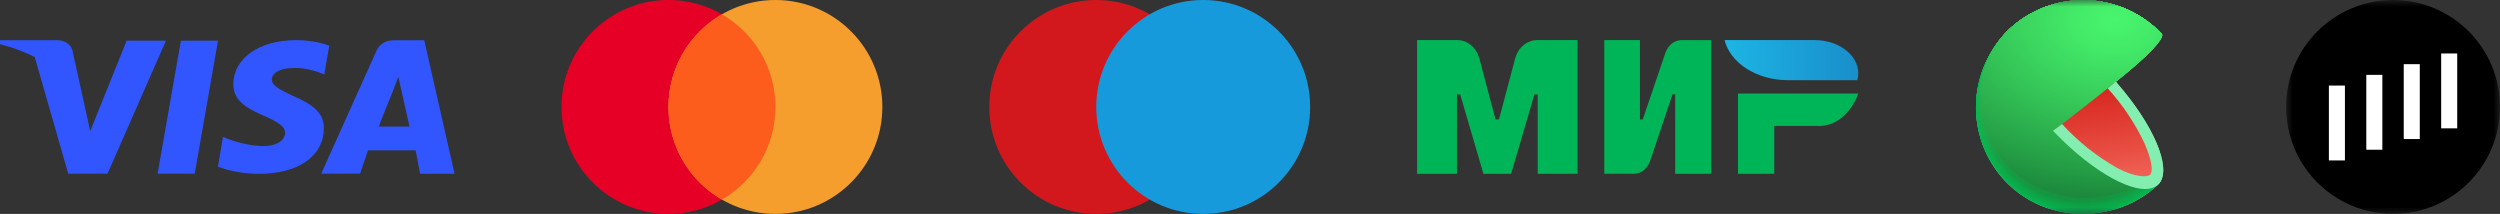 <?xml version="1.0" encoding="UTF-8"?> <svg xmlns="http://www.w3.org/2000/svg" width="187" height="16" viewBox="0 0 187 16" fill="none"><rect x="0" y="0" width="187" height="16" fill="#333333" stroke="none"/><mask id="mask0_3472_2171" style="mask-type:luminance" maskUnits="userSpaceOnUse" x="171" y="0" width="16" height="16"><path d="M187 0H171V16H187V0Z" fill="white"></path></mask><g mask="url(#mask0_3472_2171)"><path d="M187 8C187 3.582 183.416 0 179 0C174.584 0 171 3.582 171 8C171 12.418 174.584 16 179 16C183.416 16 187 12.418 187 8Z" fill="black"></path><path fill-rule="evenodd" clip-rule="evenodd" d="M183.8 4H182.6V9.6H183.8V4ZM179.8 4.8H181V10.4H179.8V4.8ZM178.2 5.6H177V11.2H178.2V5.6ZM175.4 6.4H174.2V12H175.4V6.4Z" fill="white"></path></g><mask id="mask1_3472_2171" style="mask-type:luminance" maskUnits="userSpaceOnUse" x="147" y="0" width="16" height="16"><path d="M163 0H147V16H163V0Z" fill="white"></path></mask><g mask="url(#mask1_3472_2171)"><path fill-rule="evenodd" clip-rule="evenodd" d="M158.272 6.102C158.288 6.145 158.32 6.182 158.352 6.219C161.072 9.332 162.432 12.509 161.536 13.688C161.464 13.786 161.36 13.86 161.272 13.944C160.008 15.076 158.416 15.769 156.744 15.942C154.28 16.236 151.72 15.415 149.912 13.465C148.48 11.898 147.72 9.827 147.808 7.704C147.88 5.943 148.52 4.264 149.624 2.916C149.888 2.582 150.184 2.268 150.512 1.98C152.096 0.608 154.144 -0.098 156.24 0.011C158.328 0.12 160.296 1.035 161.728 2.563C161.728 2.563 162.176 3.012 158.272 6.102Z" fill="#84EEB1"></path><path d="M155.816 8.039L161.432 13.794L161.32 13.898L161.272 13.944C159.696 15.348 157.64 16.077 155.528 15.976C153.424 15.874 151.44 14.949 150.008 13.4C148.584 11.851 147.816 9.802 147.88 7.694C147.944 5.587 148.832 3.589 150.36 2.131C151.928 0.697 153.992 -0.062 156.112 0.019C158.24 0.1 160.24 1.013 161.696 2.561L155.816 8.039Z" fill="#01B94F"></path><path d="M150.36 2.128C151.928 0.696 154 -0.062 156.12 0.019C158.24 0.1 160.24 1.013 161.696 2.561C161.696 2.561 157.024 6.938 156.928 7.014C156.928 7.014 155.88 8 155.888 8.016C155.896 8.031 161.424 13.771 161.424 13.771L161.312 13.878L161.264 13.924C157.96 16.828 152.904 16.695 149.912 13.465C148.48 11.898 147.72 9.827 147.808 7.704C147.888 5.581 148.808 3.577 150.36 2.128Z" fill="url(#paint0_radial_3472_2171)"></path><path d="M150.368 2.123C151.936 0.692 154 -0.064 156.12 0.018C158.24 0.1 160.248 1.014 161.696 2.561C161.696 2.561 157.152 6.841 156.96 6.991C156.96 6.991 155.944 7.965 155.96 7.995C156 8.087 161.416 13.745 161.416 13.745L161.304 13.852L161.256 13.898C157.96 16.797 152.904 16.655 149.92 13.434C148.488 11.872 147.736 9.806 147.816 7.687C147.896 5.569 148.816 3.569 150.368 2.123Z" fill="url(#paint1_radial_3472_2171)"></path><path d="M150.368 2.12C151.936 0.692 154.008 -0.063 156.128 0.02C158.248 0.102 160.248 1.015 161.696 2.561C161.696 2.561 157.28 6.742 156.992 6.969C156.992 6.969 156.008 7.926 156.024 7.972C156.088 8.11 161.408 13.722 161.408 13.722L161.296 13.829L161.248 13.873C157.96 16.764 152.904 16.616 149.928 13.404C148.496 11.846 147.744 9.785 147.824 7.671C147.904 5.557 148.824 3.562 150.368 2.12Z" fill="url(#paint2_radial_3472_2171)"></path><path d="M150.376 2.118C151.944 0.69 154.008 -0.064 156.128 0.019C158.248 0.102 160.248 1.015 161.696 2.561C161.696 2.561 157.408 6.637 157.024 6.945C157.024 6.945 156.072 7.891 156.096 7.952C156.176 8.135 161.4 13.699 161.4 13.699L161.288 13.804C161.288 13.804 161.24 13.847 161.24 13.849C157.96 16.731 152.904 16.573 149.936 13.373C148.504 11.819 147.752 9.764 147.832 7.655C147.92 5.546 148.832 3.555 150.376 2.118Z" fill="url(#paint3_radial_3472_2171)"></path><path d="M150.376 2.113C151.944 0.687 154.016 -0.064 156.128 0.02C158.248 0.103 160.248 1.016 161.696 2.561C161.696 2.561 157.536 6.546 157.056 6.923C157.056 6.923 156.136 7.853 156.168 7.929C156.264 8.158 161.392 13.674 161.384 13.677L161.272 13.781L161.224 13.827C157.96 16.695 152.904 16.535 149.944 13.343C148.52 11.793 147.76 9.742 147.848 7.638C147.928 5.534 148.84 3.547 150.376 2.113Z" fill="url(#paint4_radial_3472_2171)"></path><path d="M150.384 2.11C151.952 0.686 154.016 -0.065 156.136 0.02C158.248 0.104 160.248 1.017 161.696 2.561C161.696 2.561 157.664 6.449 157.096 6.892C157.096 6.892 156.2 7.807 156.24 7.899C156.352 8.174 161.376 13.641 161.376 13.641L161.264 13.771L161.216 13.814C157.952 16.662 152.904 16.497 149.952 13.312C148.528 11.767 147.768 9.721 147.856 7.622C147.936 5.523 148.84 3.541 150.384 2.11Z" fill="url(#paint5_radial_3472_2171)"></path><path d="M150.384 2.108C151.952 0.685 154.024 -0.065 156.136 0.02C158.256 0.104 160.248 1.017 161.704 2.561C161.704 2.561 157.792 6.352 157.128 6.892C157.128 6.892 156.264 7.792 156.304 7.899C156.456 8.207 161.376 13.628 161.368 13.628L161.256 13.733L161.208 13.778C157.96 16.629 152.904 16.456 149.96 13.282C148.536 11.741 147.784 9.7 147.864 7.606C147.944 5.511 148.848 3.534 150.384 2.108Z" fill="url(#paint6_radial_3472_2171)"></path><path d="M150.392 2.102C151.96 0.681 154.024 -0.068 156.136 0.018C158.256 0.104 160.256 1.017 161.704 2.561C161.704 2.561 157.92 6.252 157.16 6.856C157.16 6.856 156.328 7.743 156.376 7.875C156.528 8.242 161.36 13.615 161.36 13.615C161.36 13.615 161.256 13.714 161.248 13.72L161.2 13.763C157.952 16.596 152.896 16.418 149.96 13.261C148.536 11.724 147.784 9.685 147.864 7.593C147.944 5.5 148.856 3.526 150.392 2.102Z" fill="url(#paint7_radial_3472_2171)"></path><path d="M150.392 2.1C151.96 0.68 154.024 -0.067 156.144 0.019C158.256 0.105 160.256 1.018 161.704 2.561C161.704 2.561 158.048 6.156 157.192 6.833C157.192 6.833 156.392 7.705 156.448 7.852C156.624 8.265 161.352 13.59 161.352 13.592L161.24 13.697L161.192 13.74C157.952 16.573 152.896 16.387 149.984 13.23C148.56 11.7 147.808 9.667 147.88 7.58C147.96 5.492 148.864 3.521 150.392 2.1Z" fill="url(#paint8_radial_3472_2171)"></path><path d="M150.4 2.097C151.968 0.679 154.032 -0.067 156.144 0.019C158.256 0.106 160.256 1.019 161.704 2.561C161.704 2.561 158.176 6.056 157.216 6.811C157.216 6.811 156.456 7.669 156.512 7.83C156.704 8.281 161.344 13.557 161.344 13.559L161.232 13.661C161.232 13.661 161.184 13.702 161.184 13.707C157.952 16.53 152.896 16.336 149.968 13.197C149.272 12.441 148.728 11.553 148.368 10.586C148.008 9.618 147.848 8.59 147.888 7.559C147.928 6.529 148.168 5.516 148.6 4.579C149.032 3.641 149.64 2.798 150.4 2.097Z" fill="url(#paint9_radial_3472_2171)"></path><path d="M150.4 2.092C151.976 0.675 154.032 -0.069 156.144 0.019C158.264 0.106 160.256 1.019 161.704 2.561C161.704 2.561 158.304 5.959 157.264 6.787C157.264 6.787 156.52 7.633 156.592 7.806C156.8 8.316 161.336 13.541 161.336 13.544L161.224 13.645L161.176 13.689C157.952 16.496 152.896 16.298 149.984 13.161C148.568 11.638 147.824 9.615 147.904 7.54C147.976 5.464 148.88 3.504 150.4 2.092Z" fill="url(#paint10_radial_3472_2171)"></path><path d="M150.408 2.09C151.976 0.674 154.04 -0.069 156.152 0.019C158.264 0.107 160.256 1.02 161.704 2.561C161.704 2.561 158.432 5.873 157.296 6.767C157.296 6.767 156.584 7.595 156.656 7.786C156.888 8.329 161.328 13.516 161.328 13.516L161.208 13.62L161.16 13.664C157.952 16.466 152.896 16.262 149.992 13.136C149.288 12.384 148.744 11.501 148.392 10.539C148.032 9.576 147.872 8.553 147.904 7.527C147.944 6.501 148.184 5.493 148.616 4.56C149.04 3.627 149.648 2.787 150.408 2.09Z" fill="url(#paint11_radial_3472_2171)"></path><path d="M150.408 2.087C151.984 0.673 154.04 -0.069 156.152 0.02C158.264 0.108 160.256 1.02 161.704 2.561C161.704 2.561 158.568 5.763 157.328 6.744C157.328 6.744 156.648 7.559 156.728 7.763C156.984 8.359 161.312 13.492 161.312 13.495L161.2 13.6C161.2 13.6 161.16 13.638 161.16 13.643C157.952 16.445 152.904 16.224 150 13.108C147.096 9.992 147.24 4.963 150.408 2.087Z" fill="url(#paint12_radial_3472_2171)"></path><path d="M150.416 2.082C151.984 0.67 154.048 -0.071 156.152 0.018C158.264 0.108 160.256 1.021 161.704 2.561C161.704 2.561 158.696 5.661 157.376 6.716C157.376 6.716 156.72 7.516 156.816 7.735C157.08 8.377 161.32 13.462 161.32 13.465L161.208 13.567L161.152 13.61C157.944 16.395 152.888 16.178 150 13.07C147.12 9.962 147.248 4.951 150.416 2.082Z" fill="url(#paint13_radial_3472_2171)"></path><path d="M150.416 2.08C151.992 0.669 154.048 -0.07 156.16 0.02C158.272 0.11 160.256 1.022 161.704 2.561C161.704 2.561 158.824 5.567 157.392 6.698C157.392 6.698 156.776 7.486 156.872 7.717C157.16 8.403 161.296 13.44 161.296 13.442L161.184 13.544L161.136 13.587C157.944 16.362 152.888 16.137 150.008 13.04C147.128 9.942 147.256 4.938 150.416 2.08Z" fill="url(#paint14_radial_3472_2171)"></path><path d="M150.424 2.077C151.992 0.668 154.048 -0.071 156.16 0.02C158.272 0.11 160.256 1.023 161.704 2.561C161.704 2.561 158.952 5.471 157.432 6.676C157.432 6.676 156.84 7.44 156.944 7.695C157.248 8.421 161.296 13.417 161.296 13.419L161.184 13.521L161.136 13.564C157.944 16.318 152.888 16.099 150.016 13.007C147.144 9.914 147.264 4.928 150.424 2.077Z" fill="url(#paint15_radial_3472_2171)"></path><path d="M150.424 2.072C152 0.665 154.056 -0.071 156.168 0.02C158.272 0.111 160.264 1.023 161.704 2.561C161.704 2.561 159.08 5.363 157.472 6.652C157.472 6.652 156.912 7.417 157.024 7.671C157.336 8.451 161.296 13.391 161.28 13.393L161.168 13.495C161.152 13.511 161.136 13.525 161.12 13.539C157.944 16.295 152.888 16.063 150.024 12.978C147.16 9.893 147.28 4.915 150.424 2.072Z" fill="url(#paint16_radial_3472_2171)"></path><path d="M150.424 2.07C152 0.665 154.064 -0.068 156.168 0.027C158.28 0.122 160.264 1.038 161.704 2.579C161.704 2.579 159.208 5.275 157.496 6.638C157.496 6.638 156.968 7.381 157.08 7.657C157.424 8.485 161.272 13.379 161.264 13.381C161.264 13.384 161.176 13.47 161.152 13.483L161.112 13.526C157.936 16.262 152.888 16.018 150.024 12.948C147.168 9.878 147.28 4.903 150.424 2.07Z" fill="url(#paint17_radial_3472_2171)"></path><path d="M150.432 2.067C152.008 0.663 154.064 -0.069 156.176 0.026C158.28 0.121 160.264 1.036 161.704 2.576C161.704 2.576 159.336 5.182 157.528 6.617C157.528 6.617 157.032 7.345 157.152 7.636C157.512 8.51 161.264 13.355 161.256 13.358L161.144 13.46L161.096 13.503C157.936 16.229 152.888 15.979 150.032 12.917C147.184 9.855 147.296 4.889 150.432 2.067Z" fill="url(#paint18_radial_3472_2171)"></path><path d="M150.432 2.052C152.008 0.649 154.072 -0.082 156.176 0.013C158.28 0.108 160.264 1.023 161.704 2.561C161.704 2.561 159.464 5.07 157.56 6.579C157.56 6.579 157.096 7.292 157.224 7.598C157.608 8.517 161.256 13.317 161.248 13.32L161.136 13.422L161.088 13.462C157.936 16.196 152.888 15.939 150.04 12.889C147.192 9.84 147.304 4.877 150.432 2.052Z" fill="url(#paint19_radial_3472_2171)"></path><path d="M150.44 2.051C152.016 0.65 154.072 -0.081 156.176 0.014C158.28 0.109 160.264 1.023 161.704 2.561C160.44 3.997 159.064 5.335 157.6 6.563C157.6 6.563 157.16 7.264 157.296 7.582C157.696 8.548 161.24 13.296 161.24 13.302L161.128 13.401L161.08 13.444C157.936 16.163 152.888 15.9 150.048 12.858C147.208 9.817 147.312 4.854 150.44 2.051Z" fill="url(#paint20_radial_3472_2171)"></path><path d="M150.44 2.052C152.016 0.651 154.072 -0.08 156.176 0.016C158.28 0.111 160.272 1.024 161.712 2.561C160.456 3.993 159.096 5.322 157.632 6.533C157.632 6.533 157.224 7.218 157.376 7.552C157.8 8.571 161.248 13.267 161.248 13.269L161.136 13.371L161.088 13.414C157.936 16.127 152.888 15.86 150.056 12.828C147.224 9.797 147.32 4.854 150.44 2.052Z" fill="url(#paint21_radial_3472_2171)"></path><path d="M150.448 2.051C152.024 0.653 154.08 -0.077 156.184 0.019C158.288 0.114 160.264 1.026 161.712 2.561C160.48 3.994 159.128 5.315 157.664 6.51C157.664 6.51 157.288 7.182 157.432 7.529C157.872 8.596 161.224 13.261 161.224 13.261C161.216 13.261 161.136 13.345 161.112 13.363L161.064 13.403C157.928 16.094 152.888 15.808 150.064 12.797C147.232 9.786 147.328 4.854 150.448 2.051Z" fill="url(#paint22_radial_3472_2171)"></path><path d="M150.448 2.051C152.024 0.654 154.08 -0.075 156.184 0.02C158.288 0.115 160.272 1.027 161.712 2.561C160.496 3.997 159.152 5.314 157.696 6.495C157.696 6.495 157.352 7.152 157.504 7.514C157.96 8.617 161.216 13.225 161.216 13.228L161.104 13.327L161.056 13.371C157.928 16.063 152.888 15.781 150.072 12.767C147.248 9.753 147.344 4.828 150.448 2.051Z" fill="url(#paint23_radial_3472_2171)"></path><path d="M150.456 2.052C152.024 0.655 154.08 -0.074 156.184 0.021C158.288 0.117 160.264 1.028 161.712 2.561C160.52 4 159.184 5.311 157.728 6.474C157.728 6.474 157.416 7.116 157.568 7.493C158.048 8.642 161.208 13.2 161.2 13.205L161.088 13.305L161.04 13.348C157.928 16.028 152.888 15.74 150.08 12.736C147.28 9.733 147.352 4.816 150.456 2.052Z" fill="url(#paint24_radial_3472_2171)"></path><path d="M150.456 2.052C152.032 0.656 154.088 -0.071 156.184 0.024C158.288 0.119 160.264 1.029 161.712 2.561C160.544 4 159.216 5.305 157.768 6.451C157.768 6.451 157.48 7.081 157.648 7.47C158.152 8.665 161.208 13.177 161.192 13.182L161.088 13.282L161.032 13.322C157.928 15.995 152.888 15.699 150.08 12.706C147.28 9.712 147.36 4.803 150.456 2.052Z" fill="url(#paint25_radial_3472_2171)"></path><path d="M150.464 2.051C152.032 0.657 154.088 -0.069 156.184 0.026C158.288 0.121 160.264 1.03 161.712 2.561C160.568 4.003 159.256 5.301 157.8 6.428C157.8 6.428 157.544 7.042 157.712 7.447C158.224 8.688 161.192 13.151 161.184 13.154C161.176 13.156 161.096 13.233 161.072 13.253L161.024 13.297C157.928 15.961 152.888 15.661 150.08 12.675C147.28 9.689 147.368 4.79 150.464 2.051Z" fill="url(#paint26_radial_3472_2171)"></path><path d="M150.464 2.036C152.04 0.644 154.096 -0.079 156.192 0.019C158.296 0.117 160.272 1.029 161.712 2.561C161.712 2.561 160.496 4.293 157.832 6.405C157.832 6.405 157.608 7.006 157.784 7.424C158.32 8.698 161.176 13.128 161.176 13.131L161.064 13.23L161.016 13.274C157.92 15.928 152.888 15.62 150.08 12.644C147.28 9.669 147.376 4.777 150.464 2.036Z" fill="url(#paint27_radial_3472_2171)"></path><path d="M150.472 2.031C152.048 0.641 154.096 -0.08 156.2 0.018C158.296 0.117 160.272 1.029 161.712 2.561C161.712 2.561 160.624 4.186 157.864 6.382C157.76 6.714 157.76 7.069 157.864 7.401C158.416 8.733 161.176 13.1 161.176 13.105L161.064 13.204L161.016 13.245C157.92 15.895 152.888 15.582 150.104 12.616C147.32 9.651 147.384 4.767 150.472 2.031Z" fill="url(#paint28_radial_3472_2171)"></path><path d="M150.472 2.029C152.048 0.64 154.104 -0.081 156.2 0.018C158.296 0.118 160.272 1.03 161.712 2.561C161.712 2.561 160.752 4.09 157.888 6.35C157.8 6.685 157.808 7.039 157.92 7.369C158.488 8.765 161.16 13.085 161.152 13.091L161.048 13.19L161 13.231C157.92 15.862 152.888 15.554 150.104 12.586C147.328 9.618 147.392 4.755 150.472 2.029Z" fill="url(#paint29_radial_3472_2171)"></path><path d="M150.48 2.026C152.048 0.639 154.104 -0.081 156.2 0.018C158.296 0.118 160.272 1.03 161.712 2.561C161.712 2.561 160.88 4.001 157.928 6.339C157.856 6.679 157.88 7.031 157.992 7.359C158.584 8.783 161.152 13.055 161.152 13.06L161.04 13.157L160.992 13.2C157.92 15.829 152.888 15.501 150.112 12.556C147.296 9.57 147.4 4.742 150.48 2.026Z" fill="url(#paint30_radial_3472_2171)"></path><path d="M150.48 2.021C152.056 0.636 154.112 -0.082 156.208 0.019C158.304 0.12 160.272 1.031 161.712 2.561C161.712 2.561 161.008 3.893 157.96 6.306C157.912 6.649 157.944 6.999 158.064 7.325C158.68 8.795 161.144 13.021 161.136 13.024L161.032 13.123L160.976 13.164C157.92 15.776 152.888 15.457 150.12 12.507C147.344 9.557 147.416 4.729 150.48 2.021Z" fill="url(#paint31_radial_3472_2171)"></path><path d="M150.488 2.018C152.064 0.635 154.112 -0.083 156.208 0.019C158.304 0.12 160.28 1.032 161.712 2.561C161.712 2.561 161.136 3.794 158 6.283C157.968 6.629 158.016 6.978 158.136 7.302C158.768 8.838 161.136 13.006 161.128 13.019L161.016 13.118L160.976 13.159C157.912 15.76 152.888 15.422 150.128 12.497C147.328 9.526 147.424 4.716 150.488 2.018Z" fill="url(#paint32_radial_3472_2171)"></path><path d="M150.488 2.016C152.064 0.633 154.12 -0.083 156.208 0.019C158.304 0.121 160.28 1.032 161.712 2.561C161.712 2.561 161.264 3.707 158.032 6.27C158.016 6.618 158.08 6.966 158.208 7.289C158.856 8.861 161.128 12.991 161.12 13.006L161.008 13.103L160.96 13.144C157.912 15.727 152.888 15.383 150.128 12.464C147.336 9.503 147.432 4.704 150.488 2.016Z" fill="url(#paint33_radial_3472_2171)"></path><path d="M150.488 2.011C152.072 0.63 154.12 -0.084 156.216 0.018C158.304 0.121 160.28 1.033 161.712 2.561C161.712 2.561 161.392 3.608 158.064 6.247C158.072 6.601 158.144 6.951 158.28 7.279C158.944 8.887 161.112 12.968 161.112 12.973L161 13.07L160.952 13.111C157.912 15.694 152.888 15.342 150.144 12.433C147.352 9.483 147.44 4.691 150.488 2.011Z" fill="url(#paint34_radial_3472_2171)"></path><path d="M150.496 2.009C152.072 0.633 154.128 -0.077 156.216 0.029C158.304 0.134 160.272 1.045 161.704 2.572C161.704 2.572 161.512 3.512 158.088 6.225C158.12 6.58 158.208 6.928 158.344 7.257C159.04 8.913 161.104 12.945 161.104 12.951L160.992 13.047C160.976 13.06 160.96 13.073 160.944 13.088C157.912 15.661 152.888 15.3 150.144 12.403C147.36 9.46 147.448 4.681 150.496 2.009Z" fill="url(#paint35_radial_3472_2171)"></path><path d="M150.496 2.006C152.08 0.63 154.128 -0.08 156.216 0.026C158.312 0.131 160.28 1.044 161.712 2.571C161.712 2.571 161.648 3.415 158.128 6.202C158.176 6.557 158.272 6.905 158.416 7.236C159.128 8.93 161.096 12.92 161.096 12.925L160.984 13.022C160.968 13.022 160.952 13.052 160.936 13.062C157.904 15.628 152.888 15.264 150.152 12.372C147.376 9.44 147.456 4.668 150.496 2.006Z" fill="url(#paint36_radial_3472_2171)"></path><path d="M150.504 2.001C152.08 0.627 154.136 -0.081 156.224 0.026C158.312 0.132 160.28 1.045 161.712 2.572C161.712 2.572 161.776 3.326 158.168 6.182C158.24 6.536 158.352 6.881 158.488 7.213C159.216 8.961 161.096 12.897 161.088 12.902C161.08 12.907 161.008 12.971 160.976 12.999L160.928 13.04C157.912 15.6 152.888 15.223 150.16 12.342C147.384 9.417 147.472 4.656 150.504 2.001Z" fill="url(#paint37_radial_3472_2171)"></path><path d="M150.504 1.998C152.088 0.624 154.136 -0.083 156.224 0.024C158.32 0.132 160.288 1.046 161.72 2.574C161.72 2.574 161.912 3.218 158.2 6.158C158.296 6.511 158.416 6.856 158.56 7.193C159.304 8.976 161.08 12.874 161.072 12.879L160.968 12.976L160.92 13.017C157.904 15.554 152.888 15.182 150.168 12.314C147.4 9.394 147.48 4.643 150.504 1.998Z" fill="url(#paint38_radial_3472_2171)"></path><path d="M150.512 1.996C152.088 0.622 154.144 -0.085 156.232 0.023C158.32 0.131 160.288 1.045 161.72 2.574C161.72 2.574 162.04 3.119 158.24 6.128C158.24 6.128 158.376 6.556 158.632 7.162C159.392 9.002 161.072 12.844 161.064 12.849L160.96 12.945L160.912 12.984C157.904 15.529 152.888 15.144 150.176 12.283C147.408 9.371 147.488 4.63 150.512 1.996Z" fill="url(#paint39_radial_3472_2171)"></path><path d="M161.056 12.833C158.08 15.508 152.936 15.154 150.176 12.242C147.424 9.33 147.496 4.599 150.512 1.98C152.096 0.608 154.144 -0.098 156.24 0.011C158.328 0.12 160.296 1.035 161.72 2.563C161.72 2.563 162.176 3.012 158.272 6.102C158.264 6.112 161.064 12.825 161.056 12.833Z" fill="url(#paint40_radial_3472_2171)"></path><path d="M158.152 6.198C156.936 7.2 155.432 8.379 153.688 9.702C154.984 11.103 156.496 12.294 158.16 13.23C159.584 13.994 160.704 14.137 161.256 13.653C161.8 13.169 161.736 12.053 161.096 10.596C160.344 8.99 159.352 7.508 158.152 6.198Z" fill="url(#paint41_linear_3472_2171)"></path><path d="M158.264 6.099L157.656 6.609C158.776 7.839 159.704 9.229 160.416 10.733C161.04 12.17 161.024 12.891 160.824 13.072C160.624 13.253 159.752 13.299 158.36 12.562C156.824 11.69 155.432 10.581 154.24 9.276L153.56 9.786L153.72 9.941C156.608 12.929 159.736 14.631 161.112 14.012C161.152 13.992 161.2 13.971 161.232 13.948H161.248C161.304 13.915 161.352 13.878 161.4 13.836C161.448 13.791 161.496 13.742 161.536 13.688C162.432 12.509 161.072 9.332 158.352 6.219L158.264 6.099Z" fill="#84EEB1"></path></g><path fill-rule="evenodd" clip-rule="evenodd" d="M31.09 11.247C31.173 11.598 31.42 12.99 31.42 12.99L31.422 12.994H34L31.733 3.011H29.585C29.246 3.011 28.966 3.042 28.704 3.194C28.441 3.346 28.242 3.576 28.139 3.847L24.028 12.99H26.935C26.935 12.99 27.428 11.521 27.527 11.247H31.09ZM28.978 7.833C29.263 7.137 29.548 6.441 29.793 5.733C29.948 6.399 30.096 7.067 30.243 7.735C30.371 8.312 30.498 8.89 30.631 9.467H28.331C28.534 8.918 28.756 8.376 28.978 7.833Z" fill="#3156FF"></path><path d="M20.33 5.937C20.347 5.512 20.84 5.087 21.941 5.087C22.762 5.062 23.515 5.264 24.253 5.567L24.631 3.411C23.832 3.136 22.986 2.998 22.134 3.002C19.39 3.002 17.469 4.358 17.452 6.285C17.436 7.639 18.691 8.194 19.718 8.649C19.774 8.673 19.829 8.698 19.883 8.722C20.968 9.208 21.329 9.527 21.329 9.967C21.233 10.69 20.445 10.925 19.672 10.925C18.633 10.925 17.383 10.551 16.679 10.24L16.302 12.472C17.287 12.825 18.334 13.005 19.39 13.002C22.318 13.002 24.207 11.668 24.223 9.619C24.239 8.481 23.5 7.863 21.907 7.167C20.922 6.711 20.33 6.408 20.33 5.937Z" fill="#3156FF"></path><path d="M13.53 3.042L11.788 12.99H14.566L16.307 3.042H13.53Z" fill="#3156FF"></path><path d="M2.639 4.407L5.103 12.99H8.043L12.413 3.042H9.473L6.748 9.816C6.312 7.807 5.87 5.8 5.424 3.794C5.37 3.571 5.232 3.372 5.031 3.228C4.83 3.085 4.579 3.006 4.32 3.006H0V3.302C0.884 3.531 1.804 3.858 2.599 4.269L2.639 4.407Z" fill="#3156FF"></path><path d="M50 16C54.418 16 58 12.418 58 8C58 3.582 54.418 0 50 0C45.582 0 42 3.582 42 8C42 12.418 45.582 16 50 16Z" fill="#E70025"></path><path d="M58 16C62.418 16 66 12.418 66 8C66 3.582 62.418 0 58 0C53.582 0 50 3.582 50 8C50 12.418 53.582 16 58 16Z" fill="#F59E2D"></path><path fill-rule="evenodd" clip-rule="evenodd" d="M54.001 1.07C51.61 2.454 50.001 5.039 50.001 8.001C50.001 10.962 51.61 13.548 54.001 14.931C56.393 13.548 58.002 10.962 58.002 8.001C58.002 5.039 56.393 2.454 54.001 1.07Z" fill="#FC5D1D"></path><path d="M82 16C86.418 16 90 12.418 90 8C90 3.582 86.418 0 82 0C77.582 0 74 3.582 74 8C74 12.418 77.582 16 82 16Z" fill="#D2181C"></path><path d="M90 16C94.418 16 98 12.418 98 8C98 3.582 94.418 0 90 0C85.582 0 82 3.582 82 8C82 12.418 85.582 16 90 16Z" fill="#179ADC"></path><path fill-rule="evenodd" clip-rule="evenodd" d="M115.021 12.998V7.059H114.776L113.034 12.998H110.966H110.96L109.222 7.059H108.979V12.998H106V2.998H108.979C109.347 2.993 109.706 3.118 110.005 3.355C110.304 3.592 110.527 3.929 110.641 4.316L111.866 8.938H112.123L113.35 4.316C113.465 3.927 113.689 3.59 113.99 3.353C114.291 3.115 114.652 2.991 115.021 2.998H118V12.998H115.021Z" fill="#00B557"></path><path fill-rule="evenodd" clip-rule="evenodd" d="M125.305 12.994V7.057H125.103L123.43 12.038C123.328 12.323 123.161 12.565 122.951 12.734C122.741 12.904 122.496 12.994 122.246 12.994H120V2.998H122.668V8.934H122.88L124.574 3.948L124.587 3.91C124.694 3.637 124.861 3.408 125.067 3.248C125.273 3.087 125.511 3.002 125.754 3.002H128V12.998H125.307L125.305 12.994Z" fill="#00B557"></path><path fill-rule="evenodd" clip-rule="evenodd" d="M135.903 9.42H132.713V12.998H130V6.998H139C138.72 7.76 138.278 8.396 137.727 8.827C137.176 9.258 136.542 9.464 135.903 9.42Z" fill="#00B557"></path><path fill-rule="evenodd" clip-rule="evenodd" d="M138.931 5.998H133.75C131.383 5.998 129.415 4.701 129 2.998H135.724C137.533 2.998 139 4.113 139 5.487C139 5.66 138.977 5.832 138.931 5.998Z" fill="url(#paint42_linear_3472_2171)"></path><defs><radialGradient id="paint0_radial_3472_2171" cx="0" cy="0" r="1" gradientUnits="userSpaceOnUse" gradientTransform="translate(157.848 0.907) rotate(-2.291) scale(36.677 27.142)"><stop stop-color="#03BA50"></stop><stop offset="0.8" stop-color="#01B64E"></stop></radialGradient><radialGradient id="paint1_radial_3472_2171" cx="0" cy="0" r="1" gradientUnits="userSpaceOnUse" gradientTransform="translate(157.84 0.904) rotate(-2.291) scale(36.6 27.085)"><stop stop-color="#04BC50"></stop><stop offset="0.8" stop-color="#01B34D"></stop></radialGradient><radialGradient id="paint2_radial_3472_2171" cx="0" cy="0" r="1" gradientUnits="userSpaceOnUse" gradientTransform="translate(157.832 0.911) rotate(-2.291) scale(36.524 27.028)"><stop stop-color="#06BD51"></stop><stop offset="0.72" stop-color="#02B24C"></stop><stop offset="0.8" stop-color="#01B04B"></stop></radialGradient><radialGradient id="paint3_radial_3472_2171" cx="0" cy="0" r="1" gradientUnits="userSpaceOnUse" gradientTransform="translate(157.816 0.922) rotate(-2.291) scale(36.447 26.972)"><stop stop-color="#08BF52"></stop><stop offset="0.56" stop-color="#04B44D"></stop><stop offset="0.8" stop-color="#01AD4A"></stop></radialGradient><radialGradient id="paint4_radial_3472_2171" cx="0" cy="0" r="1" gradientUnits="userSpaceOnUse" gradientTransform="translate(157.808 0.933) rotate(-2.291) scale(36.371 26.915)"><stop stop-color="#0AC053"></stop><stop offset="0.48" stop-color="#05B54E"></stop><stop offset="0.8" stop-color="#01AA49"></stop></radialGradient><radialGradient id="paint5_radial_3472_2171" cx="0" cy="0" r="1" gradientUnits="userSpaceOnUse" gradientTransform="translate(157.792 0.961) rotate(-1.718) scale(36.279 26.855)"><stop stop-color="#0BC253"></stop><stop offset="0.42" stop-color="#07B74E"></stop><stop offset="0.8" stop-color="#01A848"></stop></radialGradient><radialGradient id="paint6_radial_3472_2171" cx="0" cy="0" r="1" gradientUnits="userSpaceOnUse" gradientTransform="translate(157.768 0.968) rotate(-1.718) scale(36.203 26.799)"><stop stop-color="#0DC354"></stop><stop offset="0.37" stop-color="#08B84F"></stop><stop offset="0.8" stop-color="#01A546"></stop></radialGradient><radialGradient id="paint7_radial_3472_2171" cx="0" cy="0" r="1" gradientUnits="userSpaceOnUse" gradientTransform="translate(158.04 0.974) rotate(-1.718) scale(36.127 26.731)"><stop stop-color="#0FC555"></stop><stop offset="0.33" stop-color="#0ABA50"></stop><stop offset="0.8" stop-color="#01A245"></stop></radialGradient><radialGradient id="paint8_radial_3472_2171" cx="0" cy="0" r="1" gradientUnits="userSpaceOnUse" gradientTransform="translate(158.008 0.987) rotate(-1.701) scale(36.41 26.675)"><stop stop-color="#11C656"></stop><stop offset="0.3" stop-color="#0CBB51"></stop><stop offset="0.8" stop-color="#019F44"></stop></radialGradient><radialGradient id="paint9_radial_3472_2171" cx="0" cy="0" r="1" gradientUnits="userSpaceOnUse" gradientTransform="translate(158 1.001) rotate(-1.701) scale(36.333 26.618)"><stop stop-color="#12C856"></stop><stop offset="0.28" stop-color="#0EBD51"></stop><stop offset="0.77" stop-color="#029E44"></stop><stop offset="0.8" stop-color="#019C43"></stop></radialGradient><radialGradient id="paint10_radial_3472_2171" cx="0" cy="0" r="1" gradientUnits="userSpaceOnUse" gradientTransform="translate(157.992 1.018) rotate(-1.701) scale(36.253 26.559)"><stop stop-color="#14C957"></stop><stop offset="0.26" stop-color="#0FBE52"></stop><stop offset="0.72" stop-color="#049F44"></stop><stop offset="0.8" stop-color="#019941"></stop></radialGradient><radialGradient id="paint11_radial_3472_2171" cx="0" cy="0" r="1" gradientUnits="userSpaceOnUse" gradientTransform="translate(157.976 1.04) rotate(-1.701) scale(36.176 26.503)"><stop stop-color="#16CB58"></stop><stop offset="0.24" stop-color="#11C053"></stop><stop offset="0.66" stop-color="#06A145"></stop><stop offset="0.8" stop-color="#019640"></stop></radialGradient><radialGradient id="paint12_radial_3472_2171" cx="0" cy="0" r="1" gradientUnits="userSpaceOnUse" gradientTransform="translate(157.96 1.063) rotate(-1.701) scale(36.099 26.446)"><stop stop-color="#18CC59"></stop><stop offset="0.23" stop-color="#13C154"></stop><stop offset="0.62" stop-color="#07A246"></stop><stop offset="0.8" stop-color="#01933F"></stop></radialGradient><radialGradient id="paint13_radial_3472_2171" cx="0" cy="0" r="1" gradientUnits="userSpaceOnUse" gradientTransform="translate(157.936 1.092) rotate(-1.701) scale(36.019 26.388)"><stop stop-color="#19CD59"></stop><stop offset="0.21" stop-color="#15C254"></stop><stop offset="0.59" stop-color="#09A347"></stop><stop offset="0.8" stop-color="#01903E"></stop></radialGradient><radialGradient id="paint14_radial_3472_2171" cx="0" cy="0" r="1" gradientUnits="userSpaceOnUse" gradientTransform="translate(157.912 1.122) rotate(-1.701) scale(35.942 26.331)"><stop stop-color="#1BCF5A"></stop><stop offset="0.2" stop-color="#17C455"></stop><stop offset="0.56" stop-color="#0BA547"></stop><stop offset="0.8" stop-color="#018D3C"></stop></radialGradient><radialGradient id="paint15_radial_3472_2171" cx="0" cy="0" r="1" gradientUnits="userSpaceOnUse" gradientTransform="translate(157.888 1.011) rotate(-1.134) scale(35.856 26.274)"><stop stop-color="#1DD05B"></stop><stop offset="0.19" stop-color="#18C556"></stop><stop offset="0.54" stop-color="#0CA648"></stop><stop offset="0.8" stop-color="#018B3B"></stop></radialGradient><radialGradient id="paint16_radial_3472_2171" cx="0" cy="0" r="1" gradientUnits="userSpaceOnUse" gradientTransform="translate(157.856 1.034) rotate(-1.134) scale(35.776 26.216)"><stop stop-color="#1ED25B"></stop><stop offset="0.18" stop-color="#1AC756"></stop><stop offset="0.51" stop-color="#0EA848"></stop><stop offset="0.8" stop-color="#01883A"></stop></radialGradient><radialGradient id="paint17_radial_3472_2171" cx="0" cy="0" r="1" gradientUnits="userSpaceOnUse" gradientTransform="translate(157.832 1.057) rotate(-1.134) scale(35.699 26.159)"><stop stop-color="#20D35C"></stop><stop offset="0.18" stop-color="#1BC857"></stop><stop offset="0.49" stop-color="#0FA949"></stop><stop offset="0.8" stop-color="#018539"></stop></radialGradient><radialGradient id="paint18_radial_3472_2171" cx="0" cy="0" r="1" gradientUnits="userSpaceOnUse" gradientTransform="translate(157.792 1.088) rotate(-1.134) scale(35.621 26.103)"><stop stop-color="#22D55D"></stop><stop offset="0.17" stop-color="#1DCA58"></stop><stop offset="0.47" stop-color="#11AB4A"></stop><stop offset="0.8" stop-color="#018237"></stop></radialGradient><radialGradient id="paint19_radial_3472_2171" cx="0" cy="0" r="1" gradientUnits="userSpaceOnUse" gradientTransform="translate(157.752 1.117) rotate(-1.134) scale(35.541 26.044)"><stop stop-color="#24D65E"></stop><stop offset="0.16" stop-color="#1FCB59"></stop><stop offset="0.45" stop-color="#13AC4B"></stop><stop offset="0.8" stop-color="#017F36"></stop></radialGradient><radialGradient id="paint20_radial_3472_2171" cx="0" cy="0" r="1" gradientUnits="userSpaceOnUse" gradientTransform="translate(157.712 1.152) rotate(-1.134) scale(35.464 25.988)"><stop stop-color="#25D85E"></stop><stop offset="0.15" stop-color="#20CD59"></stop><stop offset="0.43" stop-color="#14AE4B"></stop><stop offset="0.79" stop-color="#017D36"></stop><stop offset="0.8" stop-color="#007C35"></stop></radialGradient><radialGradient id="paint21_radial_3472_2171" cx="0" cy="0" r="1" gradientUnits="userSpaceOnUse" gradientTransform="translate(158.488 1.192) rotate(-1.134) scale(35.387 25.924)"><stop stop-color="#27D95F"></stop><stop offset="0.15" stop-color="#22CE5A"></stop><stop offset="0.42" stop-color="#16AF4C"></stop><stop offset="0.77" stop-color="#027E36"></stop><stop offset="0.8" stop-color="#007934"></stop></radialGradient><radialGradient id="paint22_radial_3472_2171" cx="0" cy="0" r="1" gradientUnits="userSpaceOnUse" gradientTransform="translate(158.224 1.233) rotate(-1.123) scale(35.657 25.866)"><stop stop-color="#29DB60"></stop><stop offset="0.14" stop-color="#24D05B"></stop><stop offset="0.4" stop-color="#18B14D"></stop><stop offset="0.74" stop-color="#048037"></stop><stop offset="0.8" stop-color="#007632"></stop></radialGradient><radialGradient id="paint23_radial_3472_2171" cx="0" cy="0" r="1" gradientUnits="userSpaceOnUse" gradientTransform="translate(158.192 1.279) rotate(-1.123) scale(35.579 25.809)"><stop stop-color="#2BDC61"></stop><stop offset="0.14" stop-color="#26D15C"></stop><stop offset="0.39" stop-color="#1AB24E"></stop><stop offset="0.71" stop-color="#068138"></stop><stop offset="0.8" stop-color="#007331"></stop></radialGradient><radialGradient id="paint24_radial_3472_2171" cx="0" cy="0" r="1" gradientUnits="userSpaceOnUse" gradientTransform="translate(158.16 1.33) rotate(-1.123) scale(35.498 25.751)"><stop stop-color="#2CDE61"></stop><stop offset="0.13" stop-color="#27D35C"></stop><stop offset="0.37" stop-color="#1BB44E"></stop><stop offset="0.69" stop-color="#088339"></stop><stop offset="0.8" stop-color="#007030"></stop></radialGradient><radialGradient id="paint25_radial_3472_2171" cx="0" cy="0" r="1" gradientUnits="userSpaceOnUse" gradientTransform="translate(158.128 1.074) rotate(-0.562) scale(35.415 25.694)"><stop stop-color="#2EDF62"></stop><stop offset="0.13" stop-color="#29D45D"></stop><stop offset="0.37" stop-color="#1DB54F"></stop><stop offset="0.67" stop-color="#098439"></stop><stop offset="0.8" stop-color="#006E2F"></stop></radialGradient><radialGradient id="paint26_radial_3472_2171" cx="0" cy="0" r="1" gradientUnits="userSpaceOnUse" gradientTransform="translate(158.088 1.114) rotate(-0.562) scale(35.337 25.638)"><stop stop-color="#30E163"></stop><stop offset="0.13" stop-color="#2BD65E"></stop><stop offset="0.35" stop-color="#1FB750"></stop><stop offset="0.65" stop-color="#0B8639"></stop><stop offset="0.8" stop-color="#006B2D"></stop></radialGradient><radialGradient id="paint27_radial_3472_2171" cx="0" cy="0" r="1" gradientUnits="userSpaceOnUse" gradientTransform="translate(158.048 1.158) rotate(-0.562) scale(35.257 25.579)"><stop stop-color="#31E263"></stop><stop offset="0.12" stop-color="#2CD75E"></stop><stop offset="0.34" stop-color="#20B850"></stop><stop offset="0.63" stop-color="#0D873A"></stop><stop offset="0.8" stop-color="#00682C"></stop></radialGradient><radialGradient id="paint28_radial_3472_2171" cx="0" cy="0" r="1" gradientUnits="userSpaceOnUse" gradientTransform="translate(158 1.204) rotate(-0.562) scale(35.179 25.523)"><stop stop-color="#33E364"></stop><stop offset="0.12" stop-color="#2ED85F"></stop><stop offset="0.34" stop-color="#22B951"></stop><stop offset="0.62" stop-color="#0E883B"></stop><stop offset="0.8" stop-color="#00652B"></stop></radialGradient><radialGradient id="paint29_radial_3472_2171" cx="0" cy="0" r="1" gradientUnits="userSpaceOnUse" gradientTransform="translate(157.96 1.255) rotate(-0.562) scale(35.098 25.464)"><stop stop-color="#35E565"></stop><stop offset="0.12" stop-color="#30DA60"></stop><stop offset="0.33" stop-color="#24BB52"></stop><stop offset="0.6" stop-color="#108A3C"></stop><stop offset="0.8" stop-color="#00622A"></stop></radialGradient><radialGradient id="paint30_radial_3472_2171" cx="0" cy="0" r="1" gradientUnits="userSpaceOnUse" gradientTransform="translate(157.912 1.307) rotate(-0.562) scale(35.02 25.408)"><stop stop-color="#37E666"></stop><stop offset="0.11" stop-color="#32DB61"></stop><stop offset="0.32" stop-color="#26BC53"></stop><stop offset="0.59" stop-color="#128B3C"></stop><stop offset="0.8" stop-color="#005F28"></stop></radialGradient><radialGradient id="paint31_radial_3472_2171" cx="0" cy="0" r="1" gradientUnits="userSpaceOnUse" gradientTransform="translate(157.856 1.363) rotate(-0.562) scale(34.94 25.349)"><stop stop-color="#38E866"></stop><stop offset="0.11" stop-color="#33DD61"></stop><stop offset="0.31" stop-color="#27BE53"></stop><stop offset="0.57" stop-color="#148D3D"></stop><stop offset="0.8" stop-color="#005C27"></stop></radialGradient><radialGradient id="paint32_radial_3472_2171" cx="0" cy="0" r="1" gradientUnits="userSpaceOnUse" gradientTransform="translate(157.8 1.424) rotate(-0.562) scale(34.862 25.293)"><stop stop-color="#3AE967"></stop><stop offset="0.11" stop-color="#35DE62"></stop><stop offset="0.3" stop-color="#29BF54"></stop><stop offset="0.56" stop-color="#158E3E"></stop><stop offset="0.8" stop-color="#005926"></stop></radialGradient><radialGradient id="paint33_radial_3472_2171" cx="0" cy="0" r="1" gradientUnits="userSpaceOnUse" gradientTransform="translate(157.752 1.486) rotate(-0.562) scale(34.784 25.236)"><stop stop-color="#3CEB68"></stop><stop offset="0.11" stop-color="#37E063"></stop><stop offset="0.29" stop-color="#2BC155"></stop><stop offset="0.54" stop-color="#17903F"></stop><stop offset="0.8" stop-color="#005625"></stop></radialGradient><radialGradient id="paint34_radial_3472_2171" cx="0" cy="0" r="1" gradientUnits="userSpaceOnUse" gradientTransform="translate(157.688 1.552) rotate(-0.562) scale(34.703 25.178)"><stop stop-color="#3EEC69"></stop><stop offset="0.1" stop-color="#39E164"></stop><stop offset="0.29" stop-color="#2DC256"></stop><stop offset="0.53" stop-color="#19913F"></stop><stop offset="0.8" stop-color="#005323"></stop></radialGradient><radialGradient id="paint35_radial_3472_2171" cx="0" cy="0" r="1" gradientUnits="userSpaceOnUse" gradientTransform="translate(157.624 1.157) scale(34.624 25.119)"><stop stop-color="#3FEE69"></stop><stop offset="0.1" stop-color="#3AE364"></stop><stop offset="0.28" stop-color="#2EC456"></stop><stop offset="0.52" stop-color="#1A9340"></stop><stop offset="0.8" stop-color="#005122"></stop></radialGradient><radialGradient id="paint36_radial_3472_2171" cx="0" cy="0" r="1" gradientUnits="userSpaceOnUse" gradientTransform="translate(158.44 1.212) scale(34.882 25.061)"><stop stop-color="#41EF6A"></stop><stop offset="0.1" stop-color="#3CE465"></stop><stop offset="0.28" stop-color="#30C557"></stop><stop offset="0.51" stop-color="#1C9441"></stop><stop offset="0.79" stop-color="#015022"></stop><stop offset="0.8" stop-color="#004E21"></stop></radialGradient><radialGradient id="paint37_radial_3472_2171" cx="0" cy="0" r="1" gradientUnits="userSpaceOnUse" gradientTransform="translate(158.392 1.272) scale(34.806 25.006)"><stop stop-color="#43F16B"></stop><stop offset="0.1" stop-color="#3EE666"></stop><stop offset="0.27" stop-color="#32C758"></stop><stop offset="0.5" stop-color="#1E9642"></stop><stop offset="0.77" stop-color="#035223"></stop><stop offset="0.8" stop-color="#004B20"></stop></radialGradient><radialGradient id="paint38_radial_3472_2171" cx="0" cy="0" r="1" gradientUnits="userSpaceOnUse" gradientTransform="translate(158.344 1.336) scale(34.727 24.949)"><stop stop-color="#45F26C"></stop><stop offset="0.1" stop-color="#40E767"></stop><stop offset="0.27" stop-color="#34C859"></stop><stop offset="0.49" stop-color="#209742"></stop><stop offset="0.76" stop-color="#055323"></stop><stop offset="0.8" stop-color="#00481E"></stop></radialGradient><radialGradient id="paint39_radial_3472_2171" cx="0" cy="0" r="1" gradientUnits="userSpaceOnUse" gradientTransform="translate(158.296 1.405) scale(34.646 24.891)"><stop stop-color="#46F46C"></stop><stop offset="0.09" stop-color="#41E967"></stop><stop offset="0.26" stop-color="#35CA59"></stop><stop offset="0.48" stop-color="#229943"></stop><stop offset="0.74" stop-color="#065524"></stop><stop offset="0.8" stop-color="#00451D"></stop></radialGradient><radialGradient id="paint40_radial_3472_2171" cx="0" cy="0" r="1" gradientUnits="userSpaceOnUse" gradientTransform="translate(158.248 1.476) scale(34.564 24.832)"><stop stop-color="#48F56D"></stop><stop offset="0.09" stop-color="#43EA68"></stop><stop offset="0.25" stop-color="#37CB5A"></stop><stop offset="0.47" stop-color="#239A44"></stop><stop offset="0.73" stop-color="#085625"></stop><stop offset="0.8" stop-color="#00421C"></stop></radialGradient><linearGradient id="paint41_linear_3472_2171" x1="158.808" y1="19.331" x2="155.824" y2="-2.043" gradientUnits="userSpaceOnUse"><stop offset="0.1" stop-color="#FF8475"></stop><stop offset="0.37" stop-color="#E84E43"></stop><stop offset="0.6" stop-color="#D6261F"></stop><stop offset="0.79" stop-color="#CC0E08"></stop><stop offset="0.9" stop-color="#C80500"></stop></linearGradient><linearGradient id="paint42_linear_3472_2171" x1="139.009" y1="4.495" x2="128.986" y2="4.495" gradientUnits="userSpaceOnUse"><stop stop-color="#198ECA"></stop><stop offset="1" stop-color="#1DB5E4"></stop></linearGradient></defs></svg> 
